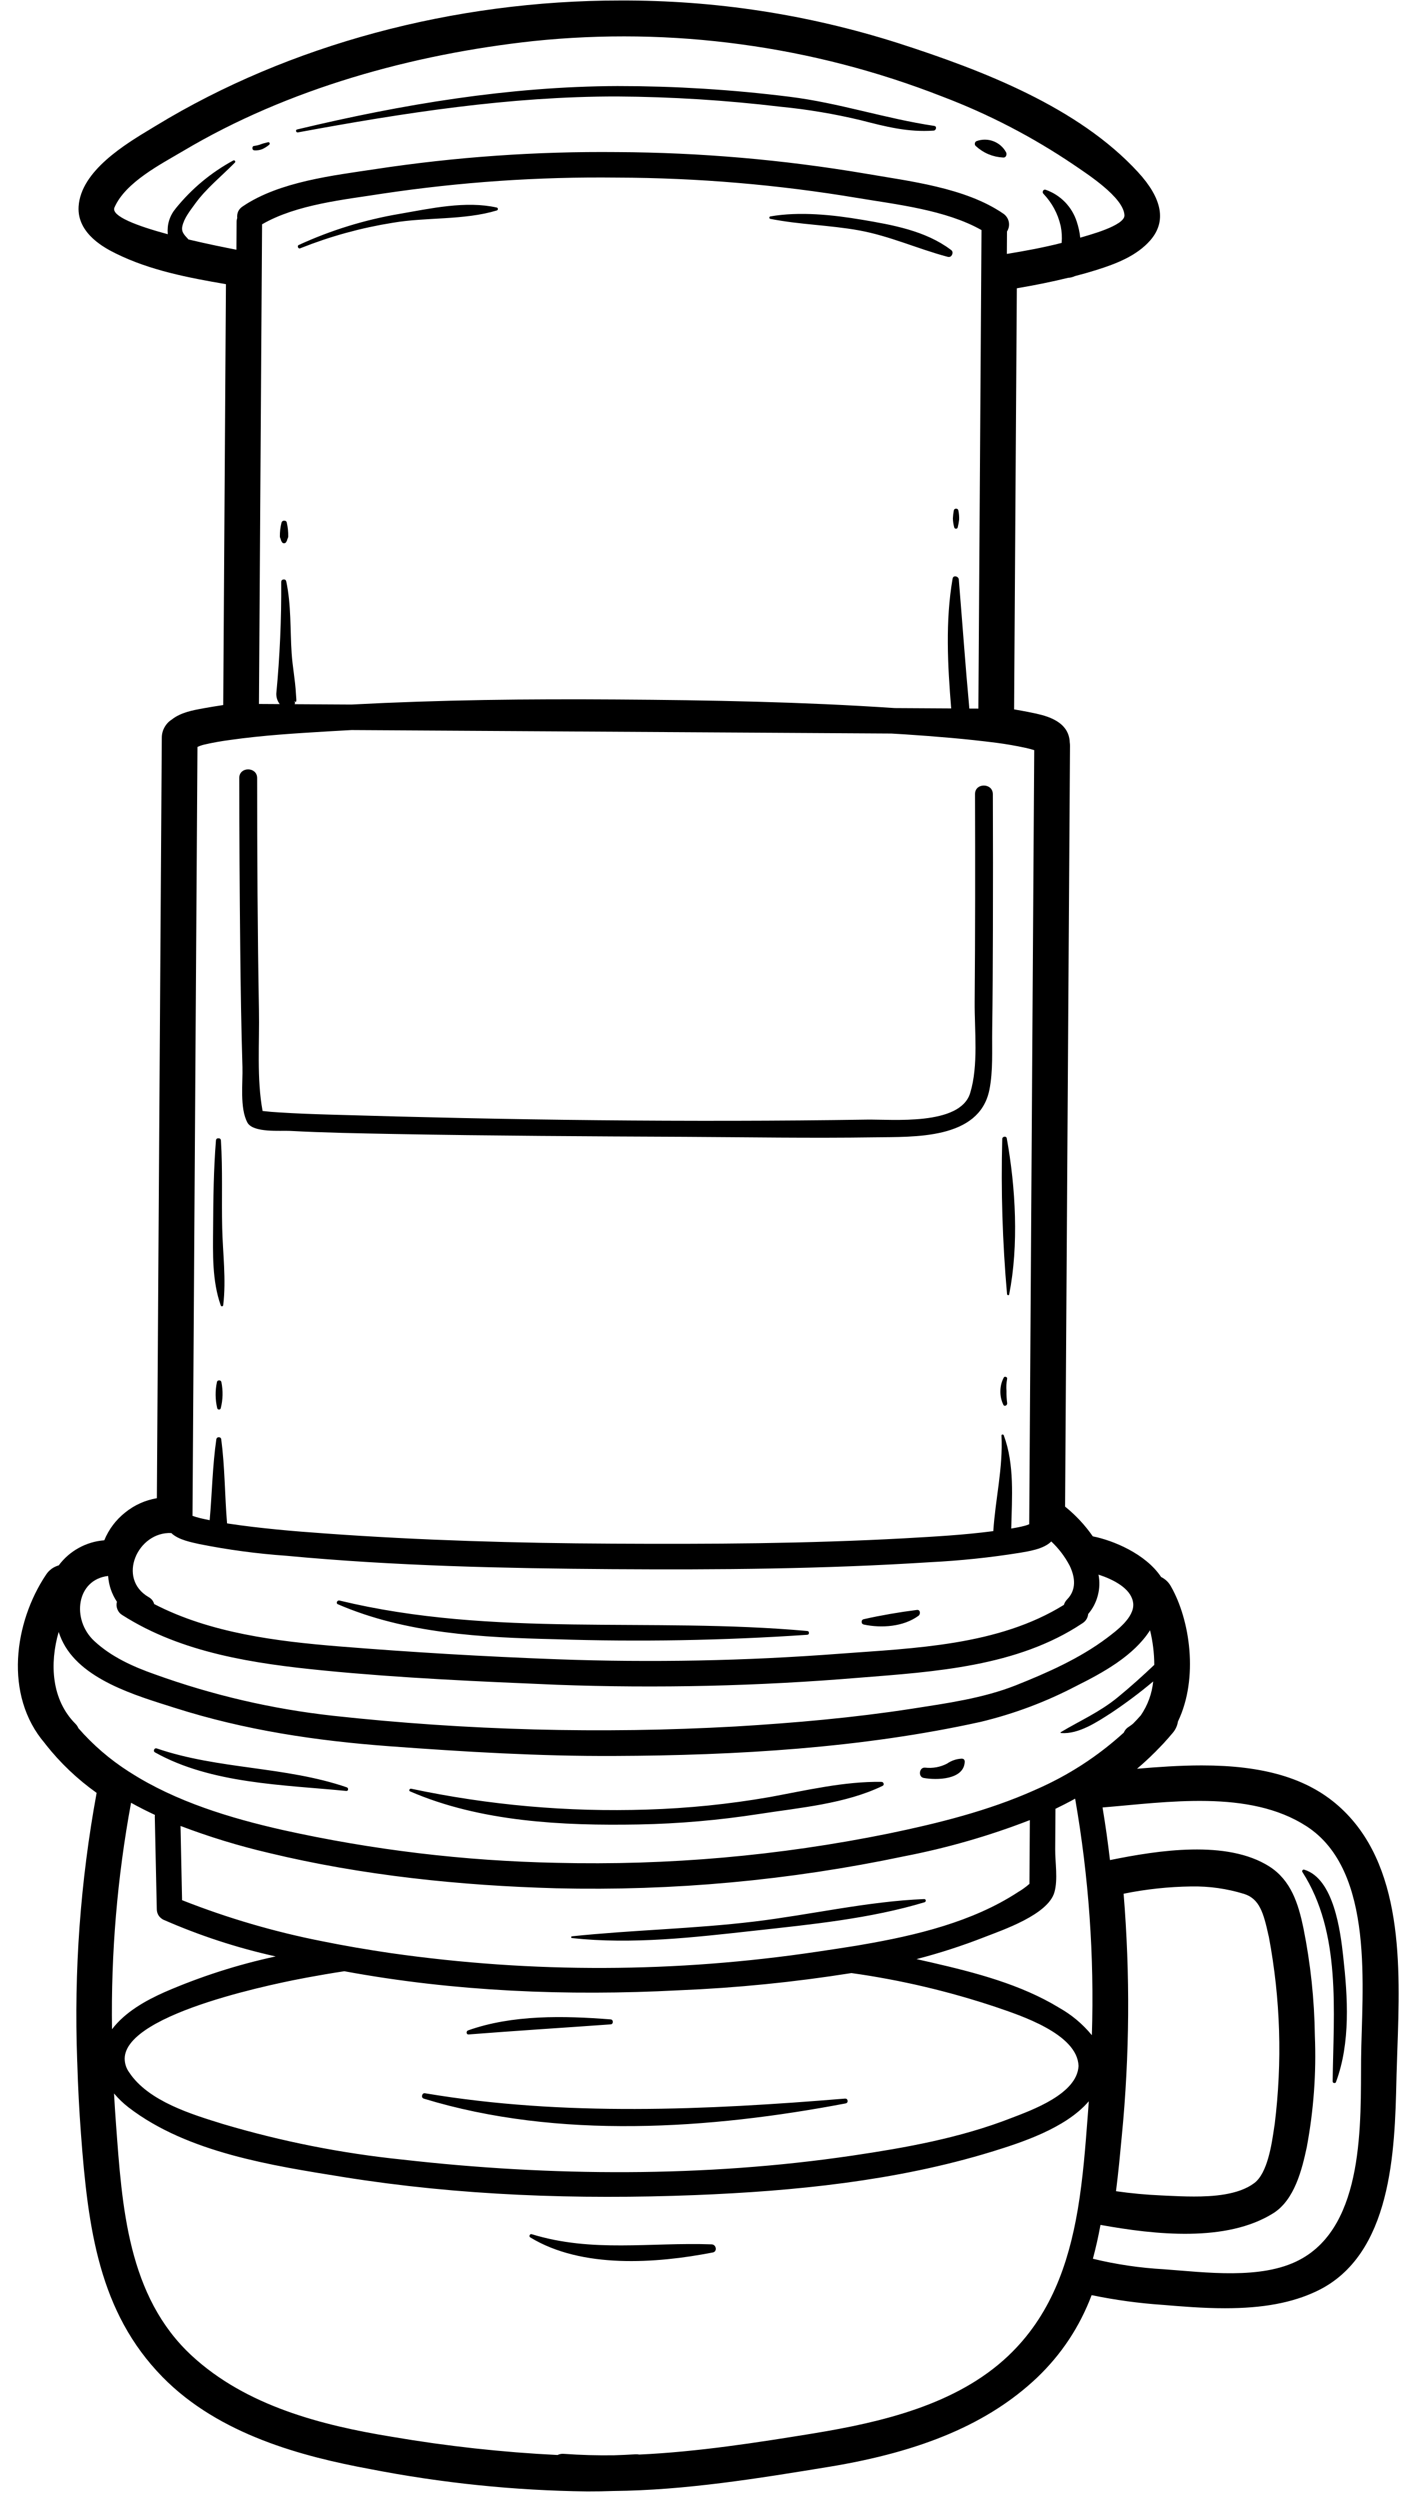 <svg xmlns="http://www.w3.org/2000/svg" xmlns:xlink="http://www.w3.org/1999/xlink" width="164" zoomAndPan="magnify" viewBox="0 0 123 218.25" height="291" preserveAspectRatio="xMidYMid meet" version="1.2"><defs><clipPath id="c49132f8f6"><path d="M 1 0 L 122.789 0 L 122.789 217.504 L 1 217.504 Z M 1 0 "/></clipPath></defs><g id="47ea5ac858"><g clip-rule="nonzero" clip-path="url(#c49132f8f6)"><path style=" stroke:none;fill-rule:nonzero;fill:#000000;fill-opacity:1;" d="M 22.238 12.734 C 22.457 12.707 22.664 12.648 22.867 12.566 C 23.047 12.5 23.227 12.473 23.406 12.418 C 23.555 12.375 23.613 12.57 23.504 12.648 C 23.316 12.801 23.117 12.926 22.898 13.027 C 22.684 13.105 22.465 13.141 22.238 13.129 C 22.113 13.121 22.051 13.055 22.051 12.93 C 22.051 12.805 22.113 12.738 22.238 12.734 Z M 26.027 11.559 C 35.254 9.855 44.531 8.41 53.938 8.422 C 58.695 8.453 63.434 8.754 68.16 9.316 C 70.531 9.547 72.879 9.941 75.199 10.496 C 77.375 11.055 79.309 11.559 81.562 11.402 C 81.781 11.391 81.867 11.031 81.621 10.992 C 77.355 10.359 73.285 8.98 68.984 8.449 C 63.988 7.824 58.977 7.512 53.941 7.512 C 44.461 7.551 35.152 9.102 25.957 11.301 C 25.785 11.34 25.859 11.59 26.027 11.559 Z M 67.285 19.105 C 69.832 19.613 72.477 19.648 75.043 20.113 C 77.719 20.598 80.164 21.723 82.773 22.418 C 82.965 22.469 83.098 22.402 83.176 22.223 C 83.254 22.043 83.211 21.898 83.043 21.793 C 80.84 20.141 77.965 19.633 75.305 19.184 C 72.754 18.754 69.848 18.445 67.289 18.895 C 67.238 18.91 67.211 18.945 67.211 19 C 67.211 19.055 67.234 19.09 67.285 19.105 Z M 83.664 46.043 C 83.719 45.816 83.762 45.586 83.789 45.352 C 83.797 45.082 83.773 44.816 83.719 44.555 C 83.691 44.457 83.625 44.406 83.523 44.406 C 83.422 44.406 83.355 44.453 83.324 44.551 C 83.281 44.785 83.254 45.023 83.242 45.258 C 83.25 45.527 83.289 45.785 83.359 46.043 C 83.383 46.117 83.434 46.156 83.512 46.156 C 83.59 46.156 83.641 46.121 83.664 46.043 Z M 80.688 155.215 C 81.789 155.418 84.219 155.398 84.277 153.797 C 84.273 153.625 84.188 153.535 84.012 153.531 C 83.547 153.555 83.117 153.699 82.734 153.965 C 82.129 154.273 81.488 154.391 80.812 154.316 C 80.301 154.266 80.184 155.117 80.688 155.215 Z M 24.891 45.461 C 24.883 45.457 24.875 45.457 24.863 45.457 C 24.836 45.453 24.809 45.449 24.781 45.457 C 24.762 45.457 24.75 45.461 24.734 45.469 C 24.723 45.469 24.715 45.473 24.703 45.477 C 24.699 45.48 24.699 45.484 24.695 45.488 C 24.664 45.504 24.641 45.527 24.625 45.559 L 24.621 45.57 C 24.613 45.586 24.598 45.594 24.594 45.613 C 24.492 46.02 24.445 46.43 24.449 46.848 C 24.457 46.918 24.48 46.984 24.516 47.047 C 24.535 47.148 24.57 47.238 24.629 47.324 C 24.668 47.395 24.73 47.426 24.812 47.43 C 24.891 47.43 24.953 47.395 24.996 47.328 C 25.051 47.242 25.09 47.152 25.109 47.051 C 25.148 46.992 25.172 46.926 25.18 46.852 C 25.188 46.434 25.145 46.023 25.051 45.617 C 25.031 45.527 24.98 45.477 24.891 45.461 Z M 62.176 195.934 C 56.797 195.738 51.734 196.672 46.453 195.047 C 46.367 195.023 46.305 195.055 46.27 195.137 C 46.234 195.219 46.254 195.281 46.332 195.332 C 50.828 198.066 57.301 197.609 62.27 196.641 C 62.684 196.562 62.57 195.949 62.176 195.934 Z M 87.641 13.754 C 87.883 13.777 87.977 13.492 87.898 13.312 C 87.777 13.086 87.621 12.887 87.43 12.719 C 87.234 12.547 87.02 12.418 86.777 12.328 C 86.539 12.238 86.289 12.191 86.031 12.191 C 85.777 12.191 85.527 12.238 85.289 12.328 C 85.215 12.371 85.172 12.438 85.16 12.52 C 85.148 12.605 85.172 12.676 85.23 12.738 C 85.91 13.363 86.715 13.703 87.641 13.754 Z M 13.539 152.984 C 18.453 155.734 24.77 155.809 30.254 156.352 C 30.441 156.371 30.461 156.09 30.297 156.035 C 24.918 154.191 19.082 154.484 13.688 152.637 C 13.582 152.609 13.508 152.648 13.465 152.746 C 13.422 152.848 13.445 152.926 13.539 152.984 Z M 55.785 159.277 C 59.312 159.211 62.82 158.902 66.305 158.363 C 69.852 157.812 73.848 157.484 77.105 155.906 C 77.277 155.82 77.188 155.562 77.012 155.559 C 73.789 155.5 70.383 156.309 67.227 156.887 C 63.684 157.504 60.113 157.867 56.516 157.977 C 49.574 158.203 42.711 157.594 35.918 156.156 C 35.785 156.129 35.68 156.324 35.82 156.387 C 41.953 159.051 49.184 159.398 55.785 159.277 Z M 88.16 113.004 C 89.008 108.703 88.727 103.676 87.949 99.375 C 87.91 99.148 87.559 99.207 87.555 99.426 C 87.434 103.953 87.574 108.469 87.973 112.977 C 87.984 113.078 88.137 113.117 88.16 113.004 Z M 19.5 113.93 C 19.77 111.703 19.461 109.422 19.41 107.18 C 19.352 104.648 19.461 102.113 19.301 99.586 C 19.297 99.445 19.223 99.375 19.086 99.371 C 18.945 99.371 18.871 99.441 18.863 99.582 C 18.66 102.105 18.633 104.645 18.617 107.176 C 18.602 109.445 18.52 111.797 19.281 113.957 C 19.297 114.02 19.34 114.047 19.402 114.039 C 19.465 114.031 19.5 113.996 19.5 113.93 Z M 43.402 18.121 C 40.707 17.508 37.605 18.203 34.922 18.668 C 31.859 19.188 28.918 20.094 26.098 21.387 C 25.93 21.461 26.051 21.75 26.219 21.68 C 28.836 20.633 31.539 19.891 34.328 19.445 C 37.289 18.945 40.527 19.238 43.398 18.375 C 43.461 18.355 43.492 18.312 43.492 18.25 C 43.496 18.184 43.465 18.141 43.402 18.121 Z M 75.441 141.82 C 77.004 142.16 78.93 142.016 80.238 141.059 C 80.43 140.922 80.406 140.512 80.105 140.547 C 78.562 140.742 76.965 141.016 75.441 141.359 C 75.328 141.391 75.27 141.469 75.27 141.586 C 75.27 141.707 75.328 141.785 75.441 141.82 Z M 49.977 169.039 C 49.926 169.043 49.898 169.066 49.898 169.117 C 49.898 169.168 49.922 169.195 49.973 169.195 C 55.223 169.773 60.688 169.125 65.91 168.551 C 70.832 168.008 76.027 167.5 80.773 166.066 C 80.922 166.02 80.902 165.785 80.738 165.789 C 75.785 165.992 70.836 167.156 65.918 167.75 C 60.613 168.391 55.281 168.484 49.977 169.039 Z M 40.938 177.609 C 45.062 177.285 49.188 177.027 53.32 176.73 C 53.461 176.727 53.531 176.652 53.531 176.512 C 53.531 176.375 53.461 176.301 53.32 176.293 C 49.273 175.973 44.77 175.875 40.891 177.254 C 40.707 177.316 40.719 177.629 40.938 177.609 Z M 29.512 140.051 C 35.441 142.617 42.113 142.957 48.5 143.105 C 55.844 143.348 63.18 143.215 70.508 142.719 C 70.613 142.715 70.668 142.66 70.668 142.555 C 70.668 142.449 70.617 142.391 70.512 142.387 C 56.848 141.152 43.117 142.984 29.652 139.727 C 29.461 139.68 29.316 139.969 29.512 140.051 Z M 87.984 122.492 C 87.938 122.141 87.918 121.789 87.926 121.434 C 87.895 121.082 87.914 120.738 87.977 120.395 C 88 120.305 87.969 120.242 87.883 120.207 C 87.801 120.168 87.73 120.191 87.684 120.266 C 87.492 120.637 87.395 121.031 87.391 121.445 C 87.383 121.859 87.469 122.258 87.648 122.633 C 87.734 122.836 88.016 122.684 87.984 122.492 Z M 37.043 183.219 C 48.762 186.789 62.008 185.887 73.895 183.625 C 74.008 183.59 74.059 183.512 74.043 183.391 C 74.027 183.273 73.961 183.211 73.84 183.207 C 61.688 184.211 49.25 184.777 37.176 182.75 C 37.02 182.711 36.922 182.77 36.879 182.918 C 36.84 183.07 36.891 183.168 37.043 183.219 Z M 116.418 181.703 C 116.422 181.789 116.465 181.84 116.551 181.852 C 116.637 181.863 116.691 181.828 116.715 181.746 C 117.984 178.32 117.738 174.363 117.34 170.805 C 117.102 168.645 116.535 164.008 113.934 163.223 C 113.871 163.207 113.824 163.223 113.785 163.27 C 113.746 163.32 113.742 163.371 113.773 163.426 C 117.191 168.738 116.488 175.625 116.418 181.703 Z M 18.953 120.648 C 18.789 121.414 18.797 122.176 18.977 122.938 C 19 123.012 19.051 123.051 19.129 123.055 C 19.211 123.055 19.262 123.016 19.285 122.938 C 19.477 122.18 19.492 121.418 19.34 120.652 C 19.312 120.555 19.246 120.508 19.148 120.508 C 19.047 120.504 18.98 120.551 18.953 120.648 Z M 21.18 93.137 C 21.223 94.5 20.93 96.738 21.613 98 C 22.109 98.914 24.512 98.684 25.324 98.727 C 28.371 98.891 31.43 98.941 34.48 99 C 42.914 99.156 51.348 99.203 59.785 99.246 C 65.312 99.277 70.855 99.379 76.387 99.289 C 79.832 99.234 85.547 99.512 86.43 95.148 C 86.762 93.488 86.652 91.684 86.676 90.004 C 86.719 87.082 86.73 84.164 86.738 81.246 C 86.75 77.273 86.75 73.305 86.734 69.336 C 86.73 68.332 85.172 68.32 85.176 69.324 C 85.195 75.371 85.195 81.418 85.145 87.469 C 85.125 89.969 85.492 93 84.75 95.43 C 83.867 98.305 77.898 97.707 75.738 97.742 C 60.109 97.996 44.395 97.777 28.773 97.305 C 27.305 97.262 25.836 97.207 24.367 97.113 C 23.895 97.086 23.422 97.047 22.953 96.992 C 22.949 96.992 22.945 96.992 22.941 96.992 C 22.414 94.18 22.676 91.02 22.621 88.188 C 22.5 81.434 22.465 74.68 22.465 67.926 C 22.461 66.922 20.902 66.91 20.902 67.914 C 20.906 72.91 20.934 77.91 20.988 82.91 C 21.023 86.316 21.074 89.727 21.18 93.137 Z M 122.07 178.953 C 122.043 179.699 122.02 180.422 122 181.109 L 121.988 181.613 C 121.844 187.699 121.621 196.898 115.016 200.023 C 112.875 201.039 110.328 201.512 107.008 201.512 C 105.082 201.512 103.152 201.348 101.602 201.219 C 99.5 201.078 97.422 200.793 95.363 200.367 C 94.316 203.133 92.727 205.535 90.59 207.574 C 86.395 211.539 80.605 214.016 72.371 215.363 C 66.227 216.367 59.875 217.406 53.578 217.465 C 52.852 217.492 52.082 217.504 51.309 217.504 C 44.922 217.426 38.594 216.773 32.324 215.551 C 26.496 214.469 19.164 212.582 14.195 207.512 C 8.648 201.852 7.688 194.559 7.074 186.309 C 6.922 184.285 6.812 182.188 6.75 180.078 L 6.742 179.891 C 6.453 172.039 7.02 164.25 8.441 156.52 C 6.75 155.316 5.262 153.902 3.977 152.273 C 3.965 152.254 3.91 152.18 3.91 152.18 C 0.32 147.996 1.242 141.625 4.016 137.48 C 4.285 137.07 4.656 136.797 5.133 136.656 C 5.605 136.023 6.188 135.516 6.883 135.133 C 7.574 134.754 8.316 134.531 9.109 134.469 C 9.508 133.504 10.117 132.695 10.934 132.043 C 11.75 131.387 12.672 130.973 13.703 130.793 L 14.133 64.441 C 14.129 64.113 14.203 63.805 14.359 63.516 C 14.516 63.227 14.73 62.992 15.008 62.816 C 15.781 62.195 16.906 61.992 17.66 61.859 L 17.816 61.828 C 18.359 61.73 18.922 61.637 19.5 61.551 L 19.738 24.809 C 16.469 24.246 13.117 23.613 10.125 22.133 C 9.281 21.715 6.715 20.445 6.867 18.027 C 7.066 14.918 10.938 12.59 13.254 11.199 L 13.66 10.953 C 25.234 3.918 39.625 0.043 54.18 0.043 C 62.469 0.016 70.562 1.254 78.465 3.766 C 85.91 6.164 94.219 9.375 99.414 15.027 C 101.547 17.344 101.91 19.348 100.488 20.98 C 99.309 22.328 97.535 23.02 95.793 23.566 C 95.184 23.758 94.562 23.934 93.895 24.105 C 93.707 24.195 93.512 24.246 93.305 24.254 C 91.965 24.582 90.527 24.879 88.828 25.168 L 88.59 61.93 C 89.031 62.004 89.449 62.082 89.848 62.16 L 90.055 62.203 C 91.133 62.418 93.145 62.812 93.422 64.508 C 93.438 64.605 93.449 64.699 93.449 64.797 C 93.465 64.898 93.473 65 93.473 65.102 L 93.043 131.527 C 93.973 132.277 94.781 133.141 95.465 134.125 C 97.238 134.473 100.086 135.648 101.43 137.672 C 101.797 137.855 102.086 138.125 102.285 138.484 C 103.957 141.402 104.723 146.496 102.902 150.293 C 102.844 150.668 102.688 151.004 102.438 151.293 C 102.195 151.582 101.949 151.867 101.691 152.145 C 101.68 152.156 101.668 152.168 101.656 152.184 C 101.598 152.25 101.539 152.309 101.48 152.371 L 101.43 152.422 C 100.766 153.125 100.066 153.789 99.328 154.414 C 101.121 154.262 103.062 154.121 104.98 154.121 C 110.379 154.121 114.168 155.238 116.902 157.637 C 122.648 162.684 122.328 171.707 122.07 178.953 Z M 94.141 192.953 C 94.145 192.918 94.152 192.875 94.16 192.84 C 94.609 190.16 94.82 187.402 95.023 184.703 C 95.059 184.281 95.086 183.859 95.113 183.441 C 93.086 185.824 89.105 187.082 86.641 187.844 C 78.293 190.402 69.387 191.289 60.715 191.633 C 50.469 192.035 40.121 191.684 29.98 190.055 C 23.816 189.062 16.402 187.941 11.25 183.992 C 10.777 183.629 10.348 183.219 9.961 182.758 C 10.012 183.648 10.066 184.539 10.133 185.43 C 10.664 192.582 11.129 200.473 16.773 205.672 C 21.512 210.035 28.055 211.727 34.27 212.738 C 39.051 213.555 43.863 214.082 48.707 214.324 C 48.883 214.238 49.07 214.203 49.27 214.223 C 50.703 214.328 52.16 214.367 53.629 214.348 C 54.262 214.328 54.883 214.301 55.508 214.262 C 55.621 214.254 55.73 214.262 55.844 214.285 C 60.957 214.047 66.148 213.238 71.059 212.438 C 76.996 211.461 83.547 209.945 88.059 205.684 C 91.75 202.199 93.328 197.699 94.141 192.953 Z M 6.594 150.492 C 6.703 150.602 6.789 150.73 6.848 150.871 C 8.133 152.344 9.602 153.605 11.25 154.66 C 11.289 154.688 11.328 154.711 11.371 154.734 C 15.355 157.289 20.156 158.734 24.688 159.758 C 32.562 161.504 40.535 162.461 48.605 162.625 C 58.375 162.867 68.047 162.016 77.625 160.07 C 81.949 159.176 86.34 158.082 90.352 156.293 C 90.398 156.27 90.445 156.254 90.492 156.23 C 93.324 154.996 95.883 153.34 98.168 151.262 L 98.172 151.258 C 98.262 151.043 98.41 150.871 98.609 150.75 C 98.738 150.668 98.859 150.578 98.977 150.48 C 98.98 150.477 98.984 150.473 98.988 150.469 C 99.215 150.242 99.434 150.008 99.648 149.762 L 99.652 149.762 C 100.266 148.863 100.629 147.871 100.742 146.789 C 99.586 147.762 98.379 148.664 97.125 149.504 C 95.883 150.305 94.238 151.418 92.691 151.297 C 92.668 151.297 92.656 151.285 92.648 151.266 C 92.645 151.246 92.648 151.227 92.668 151.219 C 94.371 150.203 96.055 149.473 97.621 148.195 C 98.73 147.289 99.797 146.328 100.836 145.344 C 100.832 144.32 100.707 143.312 100.465 142.32 C 99.043 144.562 96.312 146.043 94.051 147.172 C 91.383 148.57 88.582 149.621 85.652 150.324 C 75.254 152.617 64.309 153.25 53.688 153.297 C 47.121 153.328 40.578 152.934 34.027 152.449 C 27.609 151.973 21.402 151.051 15.258 149.094 C 11.934 148.035 6.957 146.641 5.379 143.125 C 5.281 142.91 5.199 142.691 5.125 142.469 C 4.316 145.266 4.504 148.398 6.594 150.492 Z M 14.656 20.449 C 14.582 19.594 14.816 18.836 15.363 18.18 C 16.758 16.461 18.43 15.07 20.375 14.012 C 20.434 13.98 20.484 13.992 20.527 14.047 C 20.566 14.098 20.562 14.148 20.516 14.199 C 19.352 15.387 18.016 16.441 17.035 17.801 C 16.613 18.387 16.078 19.043 15.926 19.766 C 15.816 20.309 16.172 20.562 16.465 20.906 C 18.102 21.297 19.676 21.613 20.652 21.801 L 20.668 19.402 C 20.664 19.277 20.684 19.156 20.723 19.039 L 20.723 19.035 C 20.68 18.586 20.848 18.242 21.23 18 C 24.434 15.844 29.121 15.32 32.832 14.758 C 39.82 13.699 46.848 13.207 53.914 13.277 C 61.168 13.316 68.375 13.938 75.531 15.145 C 79.395 15.816 84.32 16.363 87.648 18.652 C 87.77 18.734 87.875 18.84 87.957 18.965 C 88.039 19.086 88.094 19.223 88.125 19.367 C 88.156 19.512 88.156 19.66 88.129 19.805 C 88.102 19.949 88.047 20.086 87.969 20.211 L 87.957 22.168 C 89.559 21.906 91.168 21.609 92.742 21.207 C 92.785 20.711 92.758 20.223 92.66 19.734 C 92.414 18.652 91.906 17.711 91.141 16.906 C 91.012 16.766 91.141 16.496 91.344 16.566 C 91.992 16.793 92.555 17.152 93.035 17.641 C 93.512 18.133 93.855 18.707 94.066 19.359 C 94.215 19.812 94.316 20.273 94.367 20.75 C 94.379 20.746 94.395 20.742 94.406 20.738 C 94.977 20.559 98.273 19.715 98.23 18.793 C 98.16 17.23 94.988 15.199 93.785 14.375 C 90.191 11.949 86.367 9.965 82.309 8.426 C 76.633 6.207 70.777 4.688 64.738 3.871 C 58.699 3.051 52.652 2.957 46.59 3.586 C 36.039 4.734 25.168 7.73 15.996 13.184 C 14.059 14.332 10.957 15.906 10 18.113 C 9.672 18.867 11.996 19.73 14.656 20.449 Z M 53.902 61.066 C 61.984 61.125 70.086 61.27 78.156 61.816 L 83.094 61.848 C 82.785 58.109 82.578 54.172 83.219 50.512 C 83.273 50.184 83.734 50.301 83.758 50.586 C 84.07 54.348 84.332 58.102 84.68 61.859 L 85.469 61.863 L 85.742 20.086 C 82.621 18.32 78.285 17.848 74.922 17.285 C 67.965 16.121 60.957 15.527 53.898 15.504 C 47.031 15.422 40.203 15.891 33.414 16.906 C 30.102 17.43 25.914 17.832 22.895 19.582 L 22.621 61.457 L 24.438 61.469 C 24.23 61.195 24.129 60.887 24.137 60.547 C 24.445 57.305 24.59 54.059 24.566 50.801 C 24.57 50.676 24.637 50.605 24.762 50.59 C 24.887 50.574 24.969 50.625 25.004 50.746 C 25.449 52.832 25.336 54.91 25.477 57.027 C 25.555 58.211 25.789 59.371 25.852 60.559 C 25.875 61.059 25.98 61.441 25.695 61.195 C 25.777 61.277 25.793 61.371 25.738 61.477 L 30.695 61.508 C 38.422 61.098 46.168 61.008 53.902 61.066 Z M 17.809 65.012 C 17.613 65.059 17.426 65.125 17.25 65.211 L 16.816 132.336 C 17.051 132.414 17.281 132.488 17.523 132.543 C 17.785 132.605 18.051 132.66 18.316 132.715 C 18.527 130.359 18.562 127.953 18.902 125.625 C 18.938 125.52 19.008 125.469 19.113 125.469 C 19.223 125.469 19.293 125.523 19.324 125.625 C 19.645 128.051 19.633 130.551 19.836 132.992 C 19.867 132.996 19.895 133.004 19.926 133.008 C 22.75 133.43 25.602 133.676 28.445 133.875 C 36.777 134.477 45.145 134.719 53.496 134.762 C 62.016 134.812 70.543 134.762 79.047 134.293 C 81.621 134.148 84.215 134.004 86.773 133.668 C 86.949 130.883 87.633 128.129 87.488 125.328 C 87.484 125.207 87.648 125.203 87.688 125.305 C 88.637 127.852 88.402 130.734 88.34 133.445 C 88.73 133.379 89.117 133.305 89.496 133.207 C 89.637 133.172 89.777 133.125 89.91 133.066 L 90.348 65.488 C 90.09 65.41 89.836 65.34 89.574 65.285 C 88.742 65.102 87.902 64.961 87.055 64.848 C 84.41 64.508 81.746 64.289 79.086 64.113 C 78.68 64.086 78.277 64.059 77.875 64.039 L 30.715 63.734 C 30.012 63.77 29.309 63.809 28.613 63.852 C 25.789 64.023 22.945 64.195 20.141 64.594 C 19.355 64.695 18.578 64.832 17.809 65.012 Z M 14.965 133.836 C 12.035 133.699 10.18 137.793 12.98 139.426 C 13.227 139.562 13.391 139.762 13.469 140.035 C 18.367 142.574 24.18 143.289 29.594 143.73 C 35.93 144.242 42.328 144.621 48.68 144.855 C 56.91 145.16 65.137 144.996 73.348 144.371 C 79.883 143.883 87.207 143.668 92.941 140.105 C 92.996 139.922 93.09 139.762 93.223 139.629 C 94.043 138.785 93.934 137.707 93.445 136.688 C 93.438 136.676 93.434 136.664 93.426 136.652 C 93.012 135.871 92.48 135.176 91.836 134.57 C 91.184 135.242 89.828 135.434 89.078 135.562 C 86.496 135.977 83.902 136.246 81.289 136.379 C 72.039 136.973 62.75 137.055 53.48 136.988 C 43.996 136.918 34.469 136.711 25.02 135.82 C 22.465 135.641 19.934 135.301 17.422 134.801 C 16.738 134.645 15.574 134.434 14.965 133.836 Z M 9.445 137.582 C 6.668 137.906 6.227 141.387 8.227 143.254 C 9.715 144.645 11.629 145.504 13.531 146.172 C 18.57 147.988 23.746 149.195 29.07 149.785 C 40.77 151.066 52.492 151.379 64.242 150.723 C 69.406 150.414 74.574 149.961 79.691 149.168 C 82.703 148.699 85.887 148.258 88.738 147.129 C 91.488 146.035 94.324 144.781 96.699 142.996 C 97.539 142.359 99.105 141.207 98.996 139.98 C 98.992 139.926 98.98 139.871 98.969 139.816 C 98.742 138.656 97.277 137.891 95.961 137.465 C 96.082 138.078 96.062 138.684 95.902 139.285 C 95.746 139.891 95.465 140.43 95.062 140.902 C 95.023 141.254 94.855 141.523 94.559 141.711 C 88.879 145.504 81.625 145.945 75.023 146.469 C 66.25 147.199 57.465 147.406 48.664 147.082 C 41.887 146.797 35.023 146.5 28.277 145.836 C 22.25 145.242 15.895 144.32 10.695 141.004 C 10.492 140.887 10.348 140.719 10.258 140.5 C 10.168 140.285 10.152 140.062 10.215 139.836 C 9.762 139.152 9.504 138.402 9.445 137.582 Z M 89.965 158.895 C 86.402 160.277 82.742 161.328 78.988 162.055 C 68.965 164.164 58.832 165.094 48.59 164.848 C 40.219 164.617 31.641 163.73 23.484 161.762 C 20.859 161.148 18.289 160.363 15.77 159.406 C 15.816 161.566 15.863 163.73 15.906 165.887 C 15.926 165.895 15.945 165.902 15.965 165.91 C 19.898 167.457 23.941 168.641 28.094 169.461 C 30.113 169.871 32.141 170.215 34.164 170.512 C 46.594 172.277 59.016 172.234 71.434 170.379 C 72.555 170.215 73.699 170.039 74.863 169.852 C 74.941 169.836 75.016 169.824 75.094 169.812 C 75.168 169.801 75.238 169.785 75.316 169.773 C 80.055 168.961 84.98 167.766 88.918 165.191 C 89.277 164.98 89.617 164.738 89.93 164.461 Z M 10.891 179.727 C 10.898 180.164 11.027 180.559 11.281 180.914 C 12.957 183.457 16.797 184.598 19.484 185.43 C 24.613 186.953 29.84 187.988 35.164 188.535 C 48.137 190.008 61.531 190.098 74.473 188.184 C 79.141 187.496 83.902 186.637 88.332 184.91 C 90.105 184.227 94.105 182.812 94.219 180.359 C 94.125 177.543 89.07 175.93 87.074 175.242 C 82.938 173.855 78.703 172.855 74.383 172.25 L 74.375 172.25 C 69.379 173.043 64.355 173.547 59.301 173.754 C 49.555 174.266 39.691 173.867 30.082 172.09 L 30.078 172.09 C 28.98 172.254 27.887 172.445 26.797 172.645 C 24.961 172.988 10.918 175.652 10.891 179.723 Z M 9.785 177.156 C 10.93 175.648 12.73 174.645 14.395 173.906 C 17.523 172.551 20.75 171.516 24.082 170.797 C 20.695 170.047 17.418 168.973 14.242 167.578 C 13.871 167.363 13.688 167.043 13.695 166.613 C 13.637 163.941 13.578 161.273 13.523 158.605 C 13.523 158.551 13.527 158.496 13.531 158.441 C 12.824 158.113 12.129 157.762 11.449 157.383 C 10.242 163.918 9.688 170.512 9.785 177.156 Z M 95.383 177.676 C 95.602 170.742 95.113 163.855 93.922 157.023 C 93.359 157.336 92.781 157.629 92.203 157.91 L 92.18 161.445 C 92.172 162.586 92.43 164.078 92.113 165.191 C 91.555 167.168 87.535 168.508 85.973 169.121 C 84.043 169.875 82.074 170.512 80.066 171.031 C 80.523 171.133 80.977 171.234 81.43 171.34 C 85.191 172.207 89.172 173.234 92.523 175.277 C 93.625 175.898 94.578 176.695 95.383 177.676 Z M 98 186.457 C 97.848 188.09 97.695 189.695 97.492 191.293 C 98.781 191.48 100.098 191.602 101.414 191.66 L 101.895 191.684 C 102.629 191.719 103.465 191.758 104.305 191.758 C 105.898 191.758 108.176 191.637 109.574 190.582 C 110.734 189.703 111.098 187.188 111.316 185.684 L 111.352 185.457 C 112.031 179.98 111.863 174.531 110.848 169.105 L 110.801 168.91 C 110.375 166.98 110.02 165.773 108.695 165.344 C 107.184 164.879 105.641 164.66 104.062 164.688 C 102.074 164.715 100.105 164.926 98.156 165.324 C 98.734 172.375 98.684 179.418 98 186.457 Z M 95.473 197.191 C 97.516 197.688 99.59 197.992 101.688 198.109 C 105.277 198.367 110.188 199.047 113.52 197.289 C 119.242 194.281 118.855 185.223 118.902 179.773 C 118.957 173.77 120.168 163.32 114.125 159.426 C 109.125 156.195 101.922 157.336 96.316 157.793 C 96.57 159.316 96.785 160.848 96.965 162.387 C 101.191 161.527 107.172 160.602 110.871 162.934 C 112.789 164.148 113.426 166.211 113.867 168.336 C 114.488 171.434 114.824 174.562 114.863 177.723 C 114.996 180.992 114.758 184.234 114.156 187.453 C 113.734 189.43 113.082 192.055 111.227 193.219 C 107.133 195.777 100.906 195.098 96.137 194.234 C 95.953 195.234 95.734 196.219 95.473 197.191 Z M 95.473 197.191 "/></g></g></svg>